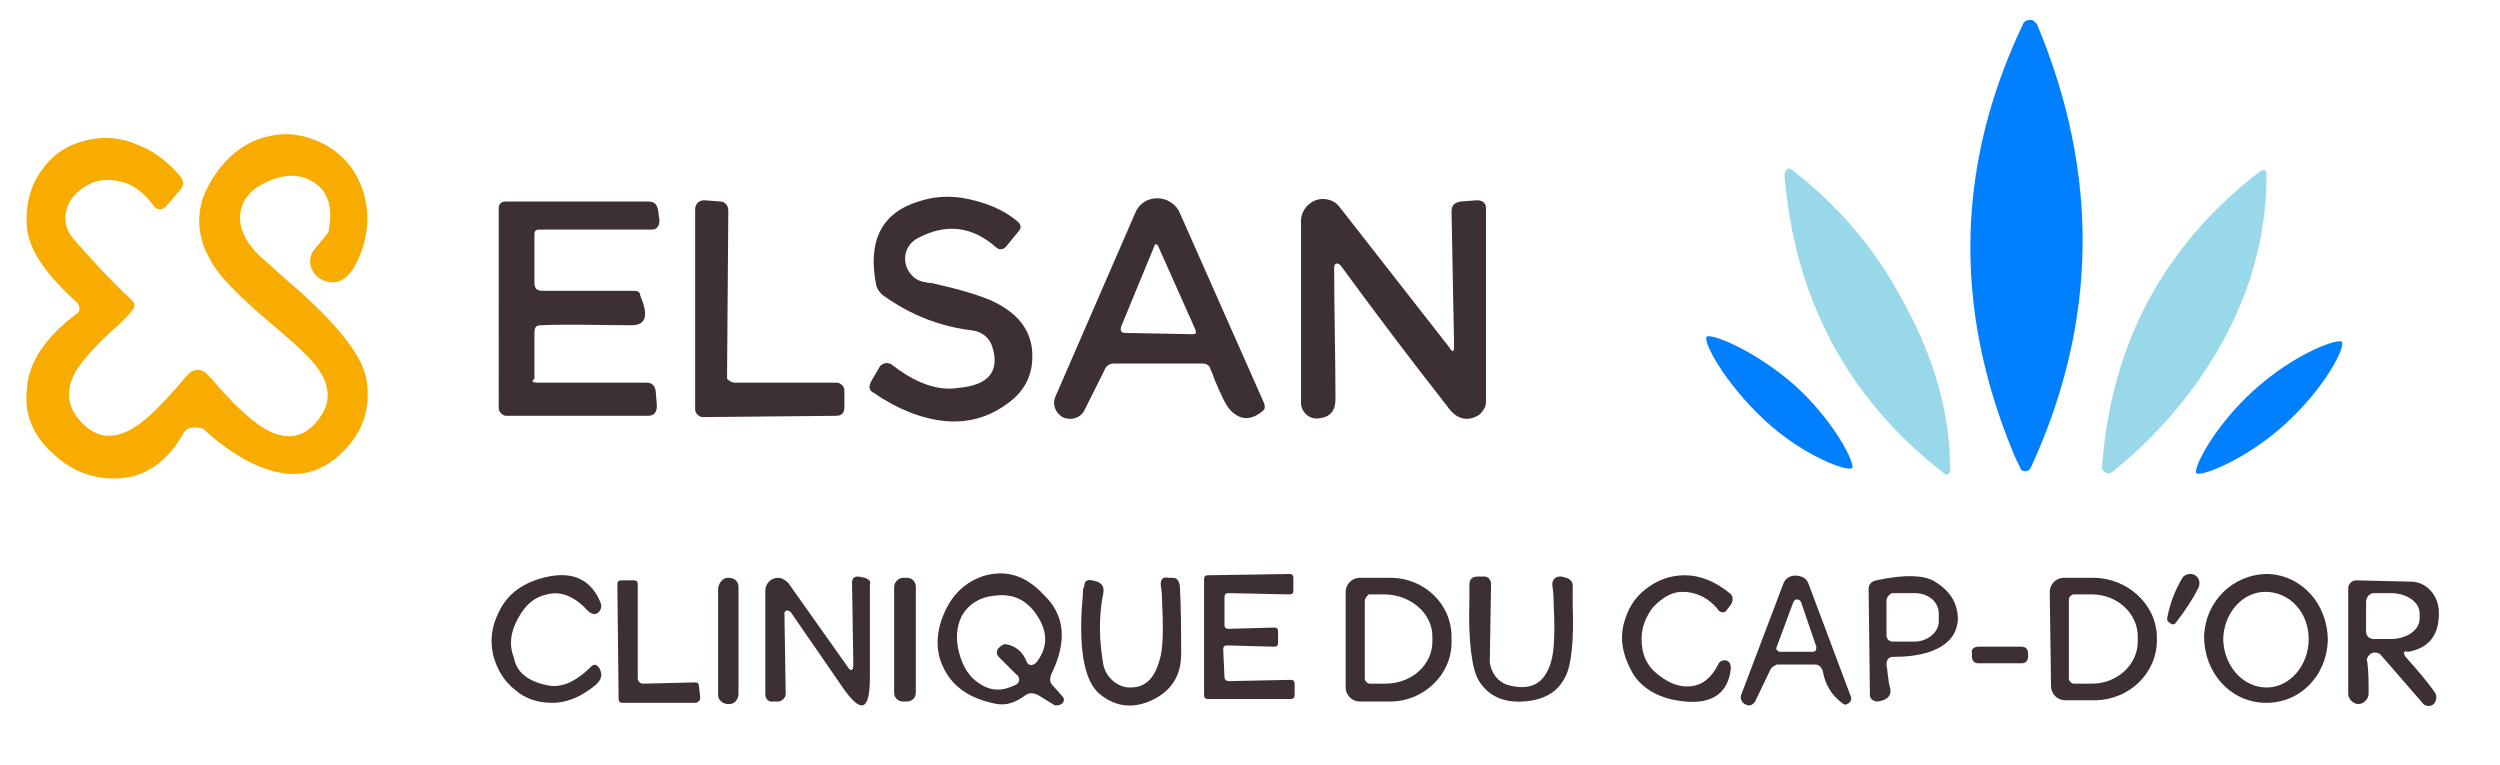 <svg version="1.1" id="Calque_1" xmlns="http://www.w3.org/2000/svg" xmlns:xlink="http://www.w3.org/1999/xlink" x="0px" y="0px" viewBox="0 0 196 60" style="enable-background:new 0 0 196 60;" xml:space="preserve">
<style type="text/css">
	.st0{fill:#007FFF;}
	.st1{fill:#F8AC00;}
	.st2{fill:#98D8E9;}
	.st3{fill:#3D2F36;}
</style>
<path class="st0" d="M157.8,35.4c-4.7-11.4-4.4-22.6,0.8-33.5c0.1-0.3,0.5-0.4,0.8-0.3c0.1,0.1,0.2,0.2,0.3,0.3
	c4.9,11.7,4.8,23.3-0.5,34.8c-0.1,0.2-0.4,0.3-0.6,0.2c-0.1,0-0.2-0.1-0.2-0.2C158.2,36.3,158,35.9,157.8,35.4z"></path>
<path class="st1" d="M14.3,34.1c-1.2,2.1-2.9,3.3-5,3.4c-1.9,0.1-3.6-0.5-5.1-1.9c-1.6-1.4-2.3-3.1-2.1-5c0.1-2.2,1.5-4.2,3.9-6
	c0.3-0.2,0.3-0.5,0.1-0.8c0,0,0-0.1-0.1-0.1c0,0-0.1-0.1-0.2-0.2c-2.4-2.2-3.6-4.1-3.7-5.8c-0.1-1.7,0.3-3.2,1.2-4.4
	C4,12.3,5,11.5,6.4,11.1c1.3-0.4,2.7-0.4,4,0.1c1.5,0.5,2.7,1.4,3.8,2.7c0.2,0.3,0.2,0.6,0,0.9l-1.2,1.4c-0.2,0.2-0.6,0.3-0.8,0.1
	c0,0-0.1-0.1-0.1-0.1c-0.8-1.1-1.7-1.8-2.8-2c-0.9-0.2-1.8-0.1-2.6,0.4c-0.8,0.5-1.3,1.1-1.5,1.9c-0.2,0.9,0,1.7,0.8,2.5
	c1.4,1.6,2.8,3.1,4.3,4.5c0.3,0.3,0.3,0.5,0.1,0.8c-0.3,0.4-0.9,1-1.8,1.8c-1.6,1.5-2.6,2.7-2.9,3.5c-0.6,1.4-0.3,2.7,1.1,3.9
	c1.1,0.9,2.4,0.9,3.9-0.1c0.9-0.6,2-1.7,3.4-3.3c0.3-0.4,0.6-0.7,0.7-0.8c0.4-0.4,1-0.4,1.4,0c0,0,0,0,0,0c0.2,0.2,0.5,0.5,0.9,1
	c1.6,1.8,2.9,2.9,3.8,3.4c1.7,0.9,3.1,0.6,4.2-1c0.8-1.1,0.8-2.4-0.1-3.7c-0.5-0.8-1.8-2-3.7-3.6c-2.5-2.1-4.1-3.7-4.8-5
	c-1.2-2.1-1.2-4.2,0.1-6.3c1.1-1.8,2.6-3,4.4-3.4c1.6-0.4,3.1-0.1,4.6,0.7c1.5,0.9,2.4,2.1,2.9,3.7c0.5,1.7,0.4,3.5-0.5,5.4
	c-0.7,1.4-1.5,1.9-2.6,1.5c-0.8-0.3-1.3-1.2-1-2c0.1-0.2,0.1-0.3,0.3-0.5l0.9-1.1c0.1-0.1,0.2-0.3,0.2-0.5c0.3-1.7-0.1-2.9-1.2-3.6
	c-0.9-0.6-2-0.7-3.3-0.2c-1.3,0.5-2.1,1.2-2.4,2.3c-0.3,1.2,0.2,2.5,1.6,3.8c0.4,0.3,1,0.9,1.8,1.6c3.9,3.3,6,5.9,6.4,7.8
	c0.4,2.1-0.1,4-1.6,5.6c-1.5,1.6-3.3,2.3-5.4,1.8c-1.8-0.4-3.7-1.5-5.8-3.4C15.1,33.4,14.6,33.5,14.3,34.1z"></path>
<path class="st2" d="M140.6,13.4c3.6,2.8,6.5,6.2,8.7,10.4c2.4,4.4,3.6,8.7,3.6,13.1c0,0.2-0.2,0.3-0.3,0.3c-0.1,0-0.1,0-0.2-0.1
	c-7.6-5.9-11.7-13.7-12.5-23.4c0-0.2,0.2-0.5,0.4-0.5C140.4,13.3,140.5,13.3,140.6,13.4z"></path>
<path class="st2" d="M177.7,13.7c0,4.4-1.1,8.8-3.4,13c-2.2,4-5.1,7.4-8.7,10.3c-0.2,0.2-0.5,0.1-0.7-0.1c-0.1-0.1-0.1-0.2-0.1-0.3
	c0.7-9.6,4.8-17.3,12.3-23.1C177.5,13.2,177.7,13.3,177.7,13.7z"></path>
<path class="st3" d="M77.8,27.2c-0.2-0.7-0.8-1.2-1.6-1.3c-2.5-0.3-4.8-1.2-6.9-2.7c-0.3-0.2-0.5-0.5-0.6-0.8
	c-0.7-3.5,0.4-5.7,3.3-6.6c1.2-0.4,2.5-0.5,3.9-0.2c1.4,0.3,2.7,0.8,3.8,1.7c0.4,0.3,0.4,0.6,0.1,0.9l-0.9,1.1
	c-0.2,0.3-0.6,0.3-0.8,0.1c0,0,0,0,0,0c-1.9-1.7-4-1.9-6.2-0.7c-0.9,0.5-1.2,1.6-0.7,2.5c0.3,0.5,0.7,0.8,1.2,0.9
	c0.1,0,0.4,0.1,0.7,0.1c2.2,0.5,3.9,1,4.9,1.5c1.8,0.9,2.7,2.1,2.9,3.6c0.2,1.8-0.4,3.3-2,4.4c-1.4,1-3,1.5-4.9,1.3
	c-1.8-0.2-3.6-0.9-5.5-2.2c-0.4-0.2-0.4-0.5-0.2-0.9l0.7-1.2c0.2-0.2,0.5-0.3,0.7-0.2c0,0,0,0,0.1,0c1.9,1.5,3.7,2.2,5.4,1.9
	C77.5,30.2,78.4,29.1,77.8,27.2z"></path>
<path class="st3" d="M94.3,28.5l-7,0c-0.3,0-0.6,0.2-0.7,0.5L85,32.2c-0.3,0.6-1.1,0.8-1.7,0.5c-0.5-0.3-0.8-0.9-0.6-1.5l6.3-14.5
	c0.4-1,1.5-1.4,2.5-1c0.4,0.2,0.8,0.5,1,1l6.6,14.9c0.1,0.3,0.1,0.5-0.2,0.7c-0.9,0.7-1.7,0.6-2.4-0.1c-0.4-0.4-0.8-1.3-1.3-2.5
	c-0.1-0.3-0.2-0.6-0.3-0.7C94.9,28.7,94.6,28.5,94.3,28.5z M90.5,19.3l-2.6,6.3c-0.1,0.3,0,0.5,0.3,0.5l5.3,0.1
	c0.3,0,0.3-0.1,0.2-0.4l-2.9-6.5c0-0.1-0.2-0.2-0.3-0.1C90.6,19.2,90.5,19.2,90.5,19.3z"></path>
<path class="st3" d="M42.1,30h8.6c0.4,0,0.6,0.2,0.7,0.6l0.1,1.2c0,0.5-0.2,0.8-0.7,0.8l-11.1,0c-0.3,0-0.6-0.3-0.6-0.6l0,0V16.3
	c0-0.3,0.2-0.5,0.5-0.5l11.2,0c0.5,0,0.7,0.2,0.8,0.7l0.1,0.8c0,0.4-0.2,0.7-0.6,0.7l-8.8,0c-0.3,0-0.4,0.1-0.4,0.4l0,3.8
	c0,0.4,0.2,0.6,0.6,0.6h7.2c0.3,0,0.5,0.1,0.5,0.4c0.7,1.6,0.4,2.3-0.7,2.3c-2.4,0-4.7-0.1-7.1,0c-0.4,0-0.5,0.2-0.5,0.6l0,3.6
	C41.6,29.9,41.8,30,42.1,30z"></path>
<path class="st3" d="M57.6,30h8c0.3,0,0.6,0.3,0.6,0.6l0,1.3c0,0.5-0.2,0.7-0.7,0.7l-10.4,0.1c-0.3,0-0.6-0.3-0.6-0.6V16.4
	c0-0.4,0.3-0.7,0.7-0.7c0,0,0,0,0,0l1.3,0.1c0.3,0,0.6,0.3,0.6,0.7l-0.1,13.2C57.2,29.9,57.4,30,57.6,30z"></path>
<path class="st3" d="M114,27.1l-0.2-10.5c0-0.5,0.2-0.7,0.7-0.8l1.3-0.1c0.4,0,0.7,0.2,0.7,0.6c0,0,0,0,0,0.1l0,15.1
	c0,0.4-0.2,0.7-0.5,1c-0.9,0.6-1.8,0.4-2.5-0.6c-2.9-3.7-5.7-7.4-8.4-11.1c-0.1-0.1-0.3-0.2-0.4-0.1c-0.1,0.1-0.1,0.2-0.1,0.3
	c0,3.4,0.1,6.8,0.1,10.3c0,0.9-0.4,1.4-1.3,1.5c-0.7,0.1-1.3-0.4-1.4-1.1c0-0.1,0-0.1,0-0.2l0-14.2c0-0.9,0.8-1.7,1.7-1.7
	c0.5,0,1,0.2,1.3,0.6l8.6,11C113.9,27.7,114,27.6,114,27.1z"></path>
<path class="st0" d="M140.7,30.2c3.1,2.8,4.8,6.2,4.5,6.5c-0.3,0.3-3.8-0.9-6.9-3.8s-4.8-6.1-4.5-6.5
	C134.1,26.1,137.5,27.4,140.7,30.2z"></path>
<path class="st3" d="M42.8,53.7c1.1,0.3,2.3-0.2,3.5-1.4c0.3-0.3,0.5-0.2,0.7,0.1c0.1,0.2,0.2,0.5,0.1,0.7c0,0.2-0.2,0.4-0.4,0.6
	c-1.1,0.9-2.2,1.4-3.4,1.4c-1.1,0-2.1-0.3-2.9-1c-0.9-0.7-1.4-1.6-1.7-2.6c-0.3-1.2-0.2-2.3,0.4-3.5c0.7-1.5,2-2.4,3.9-2.8
	c2-0.4,3.4,0.3,4.1,2.1c0.1,0.3,0,0.6-0.3,0.8c-0.2,0.1-0.5,0-0.7-0.2c-1-1.1-2.1-1.6-3.2-1.3c-1,0.2-1.7,0.8-2.3,1.9
	c-0.6,1.1-0.7,2.1-0.3,3.1C40.5,52.7,41.4,53.4,42.8,53.7z"></path>
<path class="st3" d="M80.4,54.5c-0.8,0.6-1.5,0.8-2.2,0.7c-2.2-0.4-3.6-1.4-4.3-3c-0.6-1.3-0.5-2.8,0.2-4.3c0.7-1.5,1.8-2.4,3.2-2.8
	c1.6-0.4,3.1,0,4.5,1.5c1.7,1.6,1.9,3.7,0.6,6.3c-0.1,0.3-0.1,0.6,0.1,0.8l0.8,0.9c0.2,0.2,0.1,0.5-0.1,0.6
	c-0.1,0.1-0.3,0.1-0.5,0.1l-1.3-0.8C81,54.3,80.7,54.3,80.4,54.5z M78.8,50.5c0.8,0.1,1.4,0.6,1.7,1.4c0.1,0.2,0.3,0.3,0.5,0.2
	c0.1,0,0.1-0.1,0.2-0.1c0.9-1.1,1-2.3,0.2-3.6c-0.8-1.3-1.9-1.9-3.4-1.7c-1.2,0.1-2.1,0.7-2.6,1.6c-0.4,0.8-0.5,1.8-0.2,2.9
	c0.3,1.1,0.8,1.9,1.6,2.4c0.9,0.6,1.8,0.6,2.8,0.1c0.3-0.1,0.4-0.5,0.2-0.7c0-0.1-0.1-0.1-0.1-0.1l-1.4-1.4c-0.2-0.2-0.2-0.5,0-0.7
	C78.5,50.6,78.7,50.5,78.8,50.5z"></path>
<path class="st3" d="M130,52.9c0.9,0.7,1.7,1,2.6,0.9c0.9-0.1,1.6-0.7,2.1-1.7c0.1-0.3,0.5-0.4,0.7-0.3c0.2,0.1,0.3,0.3,0.3,0.6
	c-0.2,1.9-1.4,2.8-3.6,2.6c-2.1-0.2-3.6-1.1-4.3-2.6c-0.6-1.2-0.8-2.3-0.5-3.5c0.3-1.1,0.8-2,1.7-2.7c0.9-0.7,1.9-1.1,3.1-1.1
	c1.2,0,2.4,0.5,3.5,1.4c0.3,0.2,0.3,0.6,0.1,0.9l-0.3,0.4c-0.1,0.2-0.4,0.3-0.6,0.1c0,0-0.1,0-0.1-0.1c-0.8-1-1.8-1.4-2.8-1.4
	c-0.9,0-1.6,0.5-2.3,1.2c-0.6,0.8-0.9,1.6-0.9,2.5C128.7,51.3,129.1,52.2,130,52.9z"></path>
<path class="st3" d="M50.4,53.6l4.1-0.1c0.2,0,0.3,0.1,0.3,0.3l0.1,0.9c0,0.2-0.1,0.3-0.3,0.4c0,0,0,0,0,0l-5.8,0
	c-0.2,0-0.3-0.1-0.3-0.3l-0.1-9c0-0.2,0.1-0.3,0.3-0.3l1,0c0.2,0,0.3,0.1,0.3,0.3c0,0,0,0,0,0L50,53.2C50,53.4,50.2,53.6,50.4,53.6
	C50.4,53.6,50.4,53.6,50.4,53.6z"></path>
<path class="st3" d="M57.1,45.3L57.1,45.3c0.5,0,0.8,0.3,0.8,0.7l0,8.4c0,0.4-0.3,0.8-0.7,0.8l-0.1,0c-0.4,0-0.8-0.3-0.8-0.7l0-8.4
	C56.4,45.6,56.7,45.3,57.1,45.3z"></path>
<path class="st3" d="M66.9,52.1l-0.1-6.4c0-0.4,0.2-0.5,0.5-0.5l0.5,0.1c0.3,0.1,0.5,0.3,0.4,0.5v7.3c0,2.7-0.7,2.9-2.2,0.7L62,48
	c-0.1-0.1-0.3-0.2-0.4-0.1c-0.1,0.1-0.1,0.1-0.1,0.2l0.1,6.3c0,0.3-0.3,0.6-0.6,0.6c-0.1,0-0.2,0-0.2,0L60.4,55
	c-0.3-0.1-0.4-0.3-0.4-0.6l0-8.1c0-0.5,0.4-1,1-1c0.3,0,0.6,0.2,0.8,0.4l4.6,6.5C66.7,52.7,66.9,52.6,66.9,52.1z"></path>
<path class="st3" d="M70.8,45.3l0.3,0c0.4,0,0.7,0.3,0.7,0.7l0,8.3c0,0.4-0.3,0.7-0.7,0.7l-0.3,0c-0.4,0-0.7-0.3-0.7-0.7l0-8.3
	C70.1,45.7,70.4,45.3,70.8,45.3z"></path>
<path class="st3" d="M86.5,52.1c0.2,1,1.1,1.8,2.1,1.8c1.3,0,2-0.8,2.4-2.5c0.2-0.9,0.2-2.4,0.1-4.5c0-0.6-0.1-0.9-0.1-1.1
	c0-0.4,0.2-0.6,0.6-0.5l0.3,0c0.4,0,0.5,0.2,0.6,0.6c0.1,1.8,0.1,3.6,0.1,5.4c0,1.7-0.8,2.9-2.3,3.6c-1.5,0.7-2.9,0.5-4.1-0.5
	c-1.2-1-1.7-3.6-1.3-7.8c0-0.3,0-0.5,0.1-0.6c0-0.4,0.2-0.6,0.6-0.5c0.7,0.1,1,0.4,0.9,1C86.1,48.4,86.2,50.4,86.5,52.1z"></path>
<path class="st3" d="M96.3,49.3l3.6-0.1c0.2,0,0.3,0.1,0.3,0.3l0,0.9c0,0.2-0.1,0.3-0.3,0.3c0,0,0,0,0,0l-3.7-0.1
	c-0.2,0-0.3,0.1-0.3,0.3c0,0,0,0,0,0l0.1,2.2c0,0.2,0.2,0.3,0.3,0.3c0,0,0,0,0,0l4.9-0.1c0.2,0,0.3,0.1,0.3,0.3l0,0.9
	c0,0.2-0.1,0.3-0.3,0.3c0,0,0,0,0,0h-6.5c-0.2,0-0.3-0.1-0.3-0.3l0-9.1c0-0.2,0.1-0.3,0.3-0.3l6.4-0.1c0.2,0,0.3,0.1,0.3,0.3
	c0,0,0,0,0,0l0,1c0,0.2-0.1,0.3-0.3,0.3l-4.8-0.1c-0.2,0-0.3,0.1-0.3,0.3c0,0,0,0,0,0L96,49C96,49.2,96.1,49.3,96.3,49.3
	C96.3,49.3,96.3,49.3,96.3,49.3z"></path>
<path class="st3" d="M105.5,46.4c0-0.6,0.5-1.1,1.1-1.1c0,0,0,0,0,0l2.4,0c2.7,0,4.8,2.1,4.8,4.6v0.5c0,2.5-2.2,4.6-4.8,4.6
	c0,0,0,0,0,0l-2.4,0c-0.6,0-1.1-0.5-1.1-1.1L105.5,46.4z M107,47.1l0,6.1c0,0.2,0.2,0.4,0.4,0.4l0,0h1.2c2.1,0,3.7-1.5,3.7-3.3v-0.4
	c0-1.8-1.7-3.3-3.8-3.3c0,0,0,0,0,0h-1.2C107.2,46.7,107,46.9,107,47.1L107,47.1z"></path>
<path class="st3" d="M118.2,53.7c1.8,0.5,2.9-0.1,3.4-1.8c0.3-1,0.3-2.6,0.2-4.9c0-0.6-0.1-1-0.1-1.2c0-0.3,0.2-0.6,0.6-0.6
	c0,0,0.1,0,0.1,0l0.4,0.1c0.3,0.1,0.5,0.3,0.5,0.6c0,0.3,0,0.8,0,1.5c0.1,2.9-0.1,4.8-0.6,5.7c-0.6,1.2-1.7,1.8-3.3,1.9
	c-1.6,0.1-2.8-0.5-3.5-1.7c-0.5-0.9-0.8-3-0.7-6.3c0-0.5,0-0.9,0-1.1c0-0.5,0.2-0.7,0.7-0.7l0.5,0c0.3,0,0.5,0.3,0.5,0.6l-0.1,6.1
	C116.9,52.8,117.5,53.5,118.2,53.7z"></path>
<path class="st3" d="M138.8,52.5l-1.2,2.5c-0.2,0.3-0.5,0.4-0.8,0.2c-0.2-0.1-0.4-0.4-0.3-0.7l3.3-8.7c0.2-0.6,0.8-0.8,1.4-0.6
	c0.3,0.1,0.5,0.3,0.6,0.6l3.3,8.8c0.1,0.2,0,0.5-0.3,0.6c-0.1,0.1-0.3,0-0.4-0.1c-0.8-0.6-1.3-1.4-1.5-2.5c-0.1-0.3-0.3-0.5-0.6-0.5
	l-3,0C139.1,52.2,138.9,52.3,138.8,52.5z M139.3,50.7c-0.1,0.2,0,0.3,0.2,0.4c0,0,0.1,0,0.1,0l2.5,0c0.2,0,0.3-0.1,0.3-0.3
	c0,0,0-0.1,0-0.1l-1.2-3.5c-0.1-0.2-0.2-0.2-0.4-0.2c-0.1,0-0.1,0.1-0.2,0.2L139.3,50.7z"></path>
<path class="st3" d="M147.9,52.1c0.1,0.5,0.1,1.2,0.3,1.9c0.1,0.6-0.3,0.9-1,1c-0.3,0-0.6-0.2-0.6-0.5c0,0,0,0,0-0.1l-0.1-8.2
	c0-0.4,0.2-0.6,0.6-0.7c2.3-0.5,3.8-0.4,4.6,0.1c1.3,0.8,1.8,1.8,1.8,3c-0.1,1.2-0.8,2-2.2,2.5c-0.9,0.3-1.9,0.4-2.9,0.4
	C148.1,51.5,147.9,51.7,147.9,52.1z M147.9,47.1l0,2.7c0,0.3,0.2,0.5,0.5,0.5l0,0l1.7,0c1,0,1.9-0.7,1.9-1.6v-0.6
	c0-0.9-0.8-1.6-1.9-1.6c0,0,0,0,0,0l-1.7,0C148.2,46.5,147.9,46.8,147.9,47.1L147.9,47.1z"></path>
<path class="st3" d="M160.7,46.4c0-0.6,0.5-1.1,1.1-1.1c0,0,0,0,0,0l2.3,0c2.7,0,5,2.1,5,4.7v0.2c0,2.6-2.2,4.7-4.9,4.7c0,0,0,0,0,0
	l-2.3,0c-0.6,0-1.1-0.5-1.1-1.1L160.7,46.4z M162.2,47l0,6.2c0,0.2,0.2,0.4,0.4,0.4h1.4c2,0,3.6-1.5,3.6-3.3c0,0,0,0,0,0v-0.4
	c0-1.8-1.6-3.3-3.6-3.3h-1.4C162.4,46.6,162.2,46.8,162.2,47L162.2,47z"></path>
<path class="st3" d="M169.9,48.5c0.2-1.1,0.6-2.2,1.2-3.2c0.2-0.3,0.7-0.4,1-0.2c0.3,0.2,0.4,0.5,0.3,0.9c-0.5,1-1.1,1.9-1.8,2.8
	c-0.1,0.2-0.4,0.2-0.5,0C170,48.8,169.9,48.7,169.9,48.5z"></path>
<path class="st3" d="M177.5,55.1c-2.7-0.1-4.7-2.4-4.7-5.2c0.1-2.8,2.3-4.9,5-4.9c2.7,0.1,4.7,2.4,4.7,5.2
	C182.4,53.1,180.2,55.2,177.5,55.1z M177.7,53.9c1.8,0,3.3-1.7,3.3-3.8c0,0,0,0,0,0c0-2.1-1.5-3.7-3.4-3.7l0,0
	c-1.8,0-3.3,1.7-3.3,3.8c0,0,0,0,0,0C174.4,52.3,175.9,53.9,177.7,53.9C177.7,53.9,177.7,53.9,177.7,53.9z"></path>
<path class="st3" d="M188.6,51.5c0.8,0.9,1.6,1.8,2.3,2.8c0.2,0.3,0.1,0.7-0.1,0.9c-0.2,0.2-0.6,0.2-0.8,0l-3.3-3.8
	c-0.2-0.3-0.7-0.3-0.9-0.1c-0.2,0.2-0.3,0.4-0.2,0.6c0.1,0.8,0.1,1.7,0.1,2.5c0,0.4-0.4,0.8-0.8,0.8c-0.4,0-0.8-0.4-0.8-0.8l0-8.3
	c0-0.3,0.3-0.6,0.6-0.6c0,0,0,0,0,0l4.3,0.1c1.2,0,2.1,1,2.2,2.2c0.1,1.9-0.7,3-2.4,3.3C188.4,51,188.4,51.2,188.6,51.5z
	 M185.5,47.2l0,2.3c0,0.4,0.3,0.6,0.6,0.6l1.3,0c1.3,0,2.3-0.7,2.3-1.6v-0.4c0-0.9-1-1.6-2.3-1.6c0,0,0,0,0,0l-1.3,0
	C185.8,46.5,185.5,46.8,185.5,47.2C185.5,47.2,185.5,47.2,185.5,47.2z"></path>
<path class="st3" d="M155.1,50.7l3.4,0c0.3,0,0.5,0.2,0.5,0.5l0,0.3c0,0.3-0.2,0.5-0.5,0.5l-3.4,0c-0.3,0-0.5-0.2-0.5-0.5l0-0.3
	C154.5,50.9,154.8,50.7,155.1,50.7z"></path>
<path class="st0" d="M183.6,26.8c0.3,0.4-1.3,3.6-4.5,6.5c-3.1,2.8-6.6,4.1-6.9,3.8c-0.3-0.3,1.3-3.6,4.5-6.5S183.3,26.5,183.6,26.8
	z"></path>
</svg>
